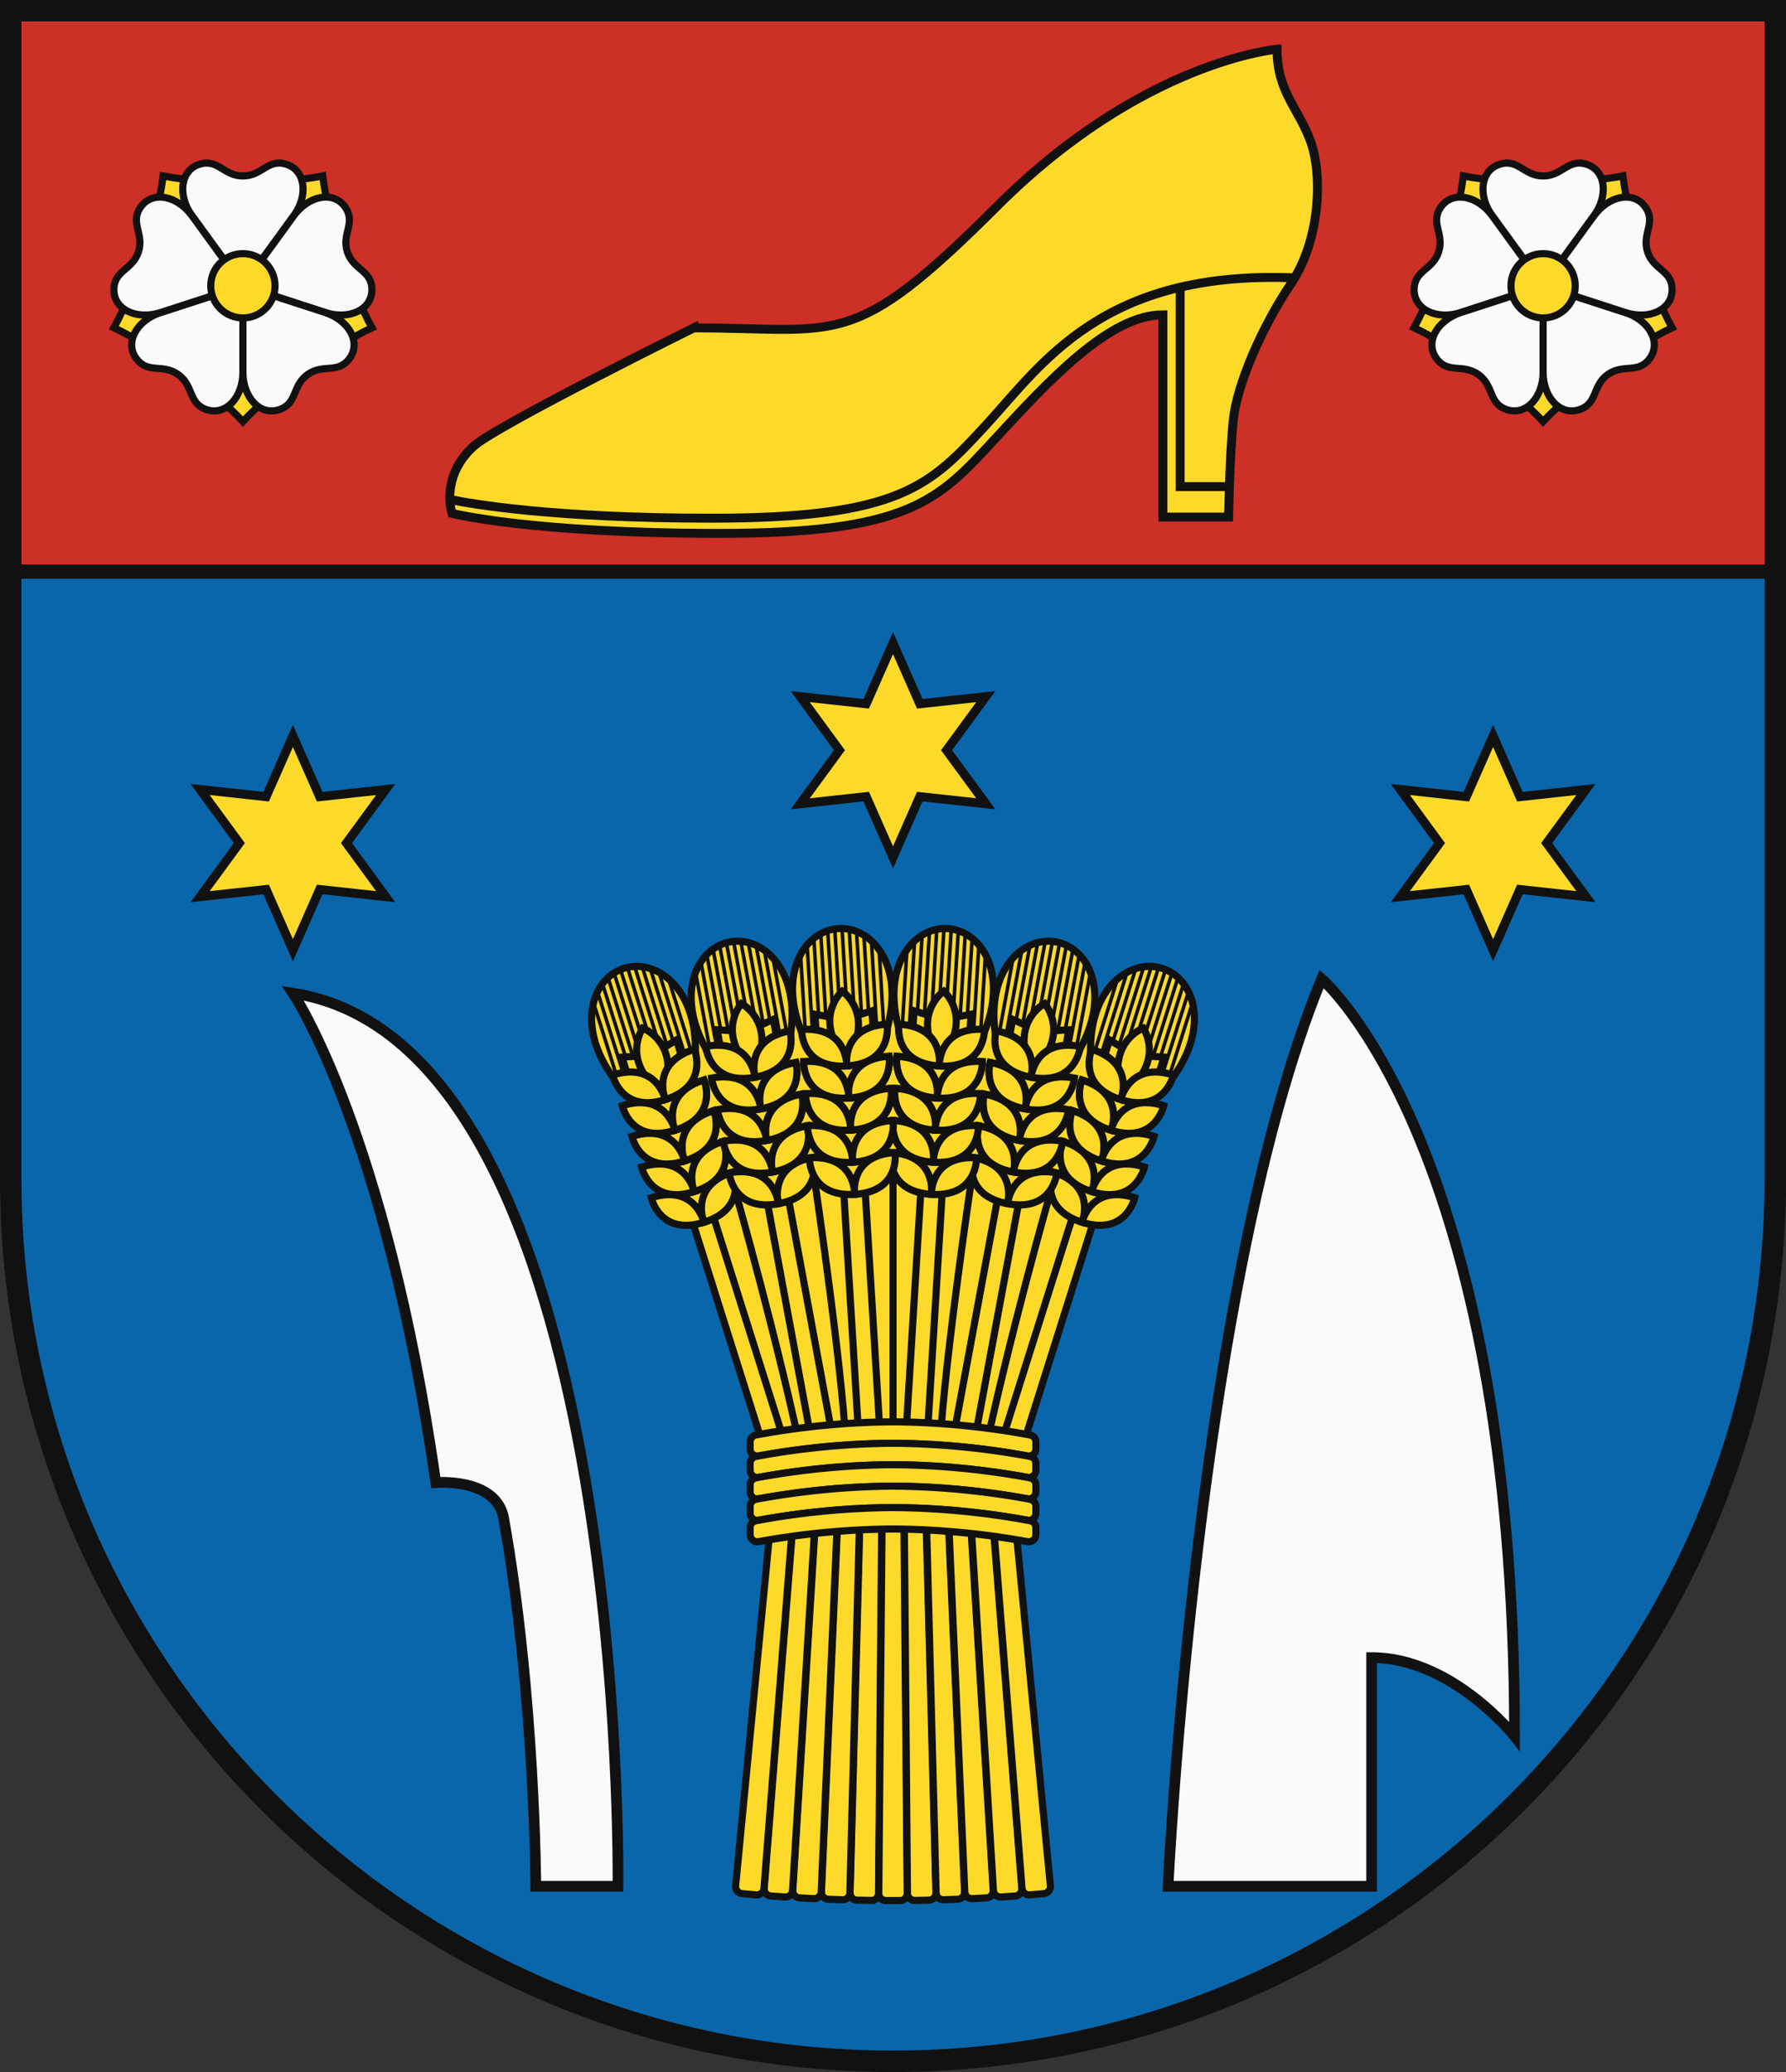 <svg xmlns="http://www.w3.org/2000/svg" xmlns:xlink="http://www.w3.org/1999/xlink" width="500" height="580"><rect width="100%" height="100%" fill="#333333" stroke="none"/><defs><clipPath id="f"><use xlink:href="#a"/></clipPath><g id="j" fill="#fdda2a" stroke="#111" stroke-width="2"><path d="M261.964 288c5.827-17.174-2.587-28.543-11.982-28.543S232.174 270.826 238 288Z"/><path id="b" d="M238.982 266.043 239 288m1.982-24.539L241 288m1.982-26.2L243 288m1.982-27.425L245 288m1.982-28.15L247 288m1.982-28.5L249 288" stroke-width="1"/><use xlink:href="#b" transform="matrix(-1 0 0 1 500 0)"/><path d="m250 285-8-2v9h16v-9l-8 2z"/><path d="M253 410V291c3.424-8.951-3-14-3-14s-6.424 5.049-3 14v119Z"/><g id="e"><g id="d"><path id="c" d="M250 334s1-11-12-11c0 0-1 11 12 11Z"/><use xlink:href="#c" y="-9"/></g><use xlink:href="#d" y="-18"/><use xlink:href="#c" y="-36"/></g><use xlink:href="#d" y="-18"/><use xlink:href="#e" transform="matrix(-1 0 0 1 500 0)"/></g></defs><g clip-path="url(#f)" stroke="#111" stroke-width="4"><path fill="#0a66aa" d="M0 160h500v420H0z"/><path fill="#cc3026" d="M0 0h500v160H0z"/></g><path d="M327 528s8.043-169.233 43-254c0 0 54 46.087 54 212 0 0-17.435-22-40-22v64ZM173 528s3.217-235.5-91-250c0 0 25.959 38.391 40 137 0 0 16.963-1.45 19 10 8.8 49.5 9 103 9 103Z" fill="#fafafa" stroke="#111" stroke-width="3"/><g fill="#fdda2a" stroke="#111" stroke-width="2"><path d="m322 284-40 126h-64l-40-126h144z"/><path d="M206 334s11.927 41.87 19 76m12 0c0-19.391-9-80-9-80m66 4s-11.927 41.87-19 76m-3-80s-9 60.609-9 80m-13-81v81" fill="none"/><g id="i"><g id="h"><path id="g" d="m247 420-.982 109.982a2 2 0 0 0 2 2.018h3.964a2 2 0 0 0 2-2.018L253 420Z"/><use xlink:href="#g" transform="rotate(1 250 70)"/></g><use xlink:href="#h" transform="rotate(2 250 70)"/><use xlink:href="#h" transform="rotate(4 250 70)"/></g><use xlink:href="#i" transform="matrix(-1 0 0 1 500 0)"/><g id="k"><use xlink:href="#j" transform="rotate(17.5 250 510)"/><use xlink:href="#j" transform="rotate(10.5 250 510)"/><use xlink:href="#j" transform="rotate(3.5 250 510)"/></g><use xlink:href="#k" transform="matrix(-1 0 0 1 500 0)"/><g id="m"><path id="l" d="M290 403.661a1.994 1.994 0 0 0-1.632-1.966A217.921 217.921 0 0 0 250 398a217.921 217.921 0 0 0-38.368 3.695 1.994 1.994 0 0 0-1.632 1.966v1.92a2 2 0 0 0 2.357 1.968A218.007 218.007 0 0 1 250 404a218.427 218.427 0 0 1 37.644 3.549 2 2 0 0 0 2.356-1.967Z"/><use xlink:href="#l" y="6"/></g><use xlink:href="#m" y="12"/><use xlink:href="#l" y="24"/></g><path id="n" fill="#fdda2a" stroke="#111" stroke-width="2.5" d="m265 210 10.981 15-18.481-2.01L250 240l-7.5-17.01-18.481 2.01L235 210l-10.981-15 18.481 2.01L250 180l7.5 17.01 18.481-2.01L265 210z"/><use xlink:href="#n" x="-168" y="26"/><use xlink:href="#n" x="168" y="26"/><g fill="none" stroke="#111" stroke-width="2.5"><path d="M194.217 91.783s-54.26 26.869-61.3 32.869-7.826 13.957-6.391 19.044c0 0 21.913 5.608 74.869 5.608s61.305-9.261 76.826-26.087 32.344-35.087 47.344-35.087v56.609h18.392s.26-17.087 1.3-27.13 7.956-25.957 16.174-38.218S370.3 49 366.913 39.609s-9.391-13.826-9.391-25.826c0 0-37.6 3.163-78.392 43.956s-43.83 34.044-84.913 34.044Z" fill="#fdda2a"/><path d="M125.933 139.805c5.974 1.249 28.612 5.253 73.282 5.253 52.956 0 61.3-9.261 76.826-26.087s32.437-43.428 86.4-41.183"/><path d="M344.174 136.211h-13.783V80.409"/></g><g id="p" fill="#fdda2a" stroke="#111" stroke-width="2"><path d="M104.14 91.743c-5.6-9.922-12.507-31.165-13.8-42.486-11.168 2.265-33.5 2.265-44.672 0-1.3 11.321-8.2 32.564-13.8 42.486C42.226 96.475 60.3 109.6 68 118c7.7-8.4 25.774-21.525 36.14-26.257Z"/><path id="o" d="M80.237 46.008c-5.294-1.72-6.8 3.249-12.237 3.249s-6.943-4.969-12.237-3.249-6.136 8.7-1.965 14.444L68 80l14.2-19.548c4.173-5.741 3.331-12.723-1.963-14.444Z" fill="#fafafa"/><use xlink:href="#o" transform="rotate(-144 68 80)"/><use xlink:href="#o" transform="rotate(-72 68 80)"/><use xlink:href="#o" transform="rotate(72 68 80)"/><use xlink:href="#o" transform="rotate(144 68 80)"/><circle cx="68" cy="80" r="9"/></g><use xlink:href="#p" transform="matrix(-1 0 0 1 500 0)"/><path id="a" d="M497 330V3H3v327c0 136.414 110.586 247 247 247s247-110.586 247-247Z" fill="none" stroke="#111" stroke-width="6"/></svg>